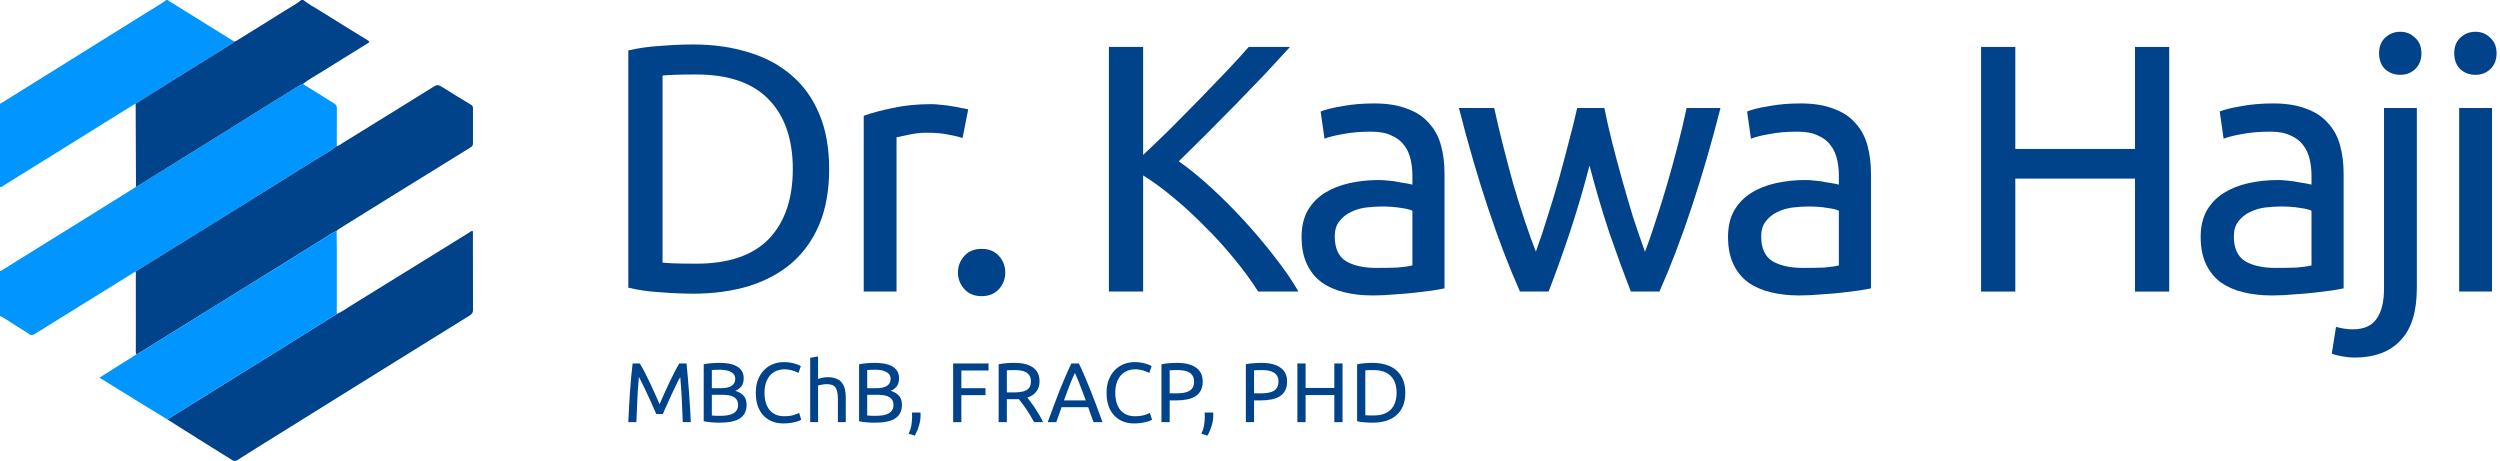 <svg width="217" height="40" viewBox="0 0 217 40" fill="none" xmlns="http://www.w3.org/2000/svg">
<path d="M216.306 25.308H213.456V9.375H216.306V25.308ZM214.866 6.495C214.355 6.495 213.916 6.332 213.548 6.005C213.201 5.658 213.027 5.198 213.027 4.626C213.027 4.054 213.201 3.605 213.548 3.278C213.916 2.931 214.355 2.757 214.866 2.757C215.376 2.757 215.805 2.931 216.153 3.278C216.52 3.605 216.704 4.054 216.704 4.626C216.704 5.198 216.52 5.658 216.153 6.005C215.805 6.332 215.376 6.495 214.866 6.495Z" fill="#00438B"/>
<path d="M204.329 31.037C204.084 31.037 203.767 31.006 203.379 30.945C202.991 30.884 202.664 30.802 202.398 30.7L202.766 28.371C202.97 28.433 203.205 28.484 203.471 28.525C203.736 28.566 203.981 28.586 204.206 28.586C205.187 28.586 205.881 28.279 206.29 27.667C206.719 27.074 206.933 26.196 206.933 25.032V9.375H209.782V25.001C209.782 27.044 209.313 28.555 208.373 29.536C207.454 30.537 206.106 31.037 204.329 31.037ZM208.342 6.495C207.832 6.495 207.393 6.332 207.025 6.005C206.678 5.658 206.504 5.198 206.504 4.626C206.504 4.054 206.678 3.605 207.025 3.278C207.393 2.931 207.832 2.757 208.342 2.757C208.853 2.757 209.282 2.931 209.629 3.278C209.997 3.605 210.181 4.054 210.181 4.626C210.181 5.198 209.997 5.658 209.629 6.005C209.282 6.332 208.853 6.495 208.342 6.495Z" fill="#00438B"/>
<path d="M197.544 23.255C198.218 23.255 198.81 23.245 199.321 23.224C199.852 23.183 200.291 23.122 200.638 23.04V18.291C200.434 18.189 200.097 18.107 199.627 18.046C199.178 17.965 198.626 17.924 197.973 17.924C197.544 17.924 197.084 17.954 196.594 18.015C196.124 18.077 195.685 18.21 195.276 18.414C194.888 18.598 194.561 18.863 194.296 19.21C194.03 19.537 193.898 19.976 193.898 20.528C193.898 21.549 194.224 22.264 194.878 22.673C195.532 23.061 196.42 23.255 197.544 23.255ZM197.299 8.977C198.442 8.977 199.402 9.13 200.179 9.437C200.975 9.723 201.608 10.141 202.078 10.693C202.568 11.224 202.916 11.867 203.12 12.623C203.324 13.358 203.426 14.175 203.426 15.074V25.032C203.181 25.073 202.834 25.134 202.385 25.216C201.956 25.277 201.465 25.338 200.914 25.399C200.362 25.461 199.76 25.512 199.106 25.553C198.473 25.614 197.84 25.645 197.207 25.645C196.308 25.645 195.481 25.553 194.725 25.369C193.969 25.185 193.315 24.899 192.764 24.511C192.212 24.102 191.784 23.571 191.477 22.918C191.171 22.264 191.018 21.478 191.018 20.559C191.018 19.68 191.191 18.924 191.538 18.291C191.906 17.658 192.396 17.147 193.009 16.759C193.622 16.371 194.337 16.085 195.154 15.901C195.971 15.718 196.829 15.626 197.728 15.626C198.013 15.626 198.31 15.646 198.616 15.687C198.922 15.707 199.208 15.748 199.474 15.809C199.76 15.85 200.005 15.891 200.209 15.932C200.414 15.973 200.556 16.004 200.638 16.024V15.227C200.638 14.758 200.587 14.298 200.485 13.849C200.383 13.379 200.199 12.97 199.933 12.623C199.668 12.255 199.3 11.969 198.83 11.765C198.381 11.54 197.789 11.428 197.053 11.428C196.114 11.428 195.287 11.5 194.572 11.643C193.877 11.765 193.356 11.898 193.009 12.041L192.672 9.682C193.04 9.518 193.653 9.365 194.51 9.222C195.368 9.059 196.298 8.977 197.299 8.977Z" fill="#00438B"/>
<path d="M185.316 4.075H188.288V25.308H185.316V15.503H174.929V25.308H171.957V4.075H174.929V12.929H185.316V4.075Z" fill="#00438B"/>
<path d="M156.518 23.255C157.192 23.255 157.785 23.245 158.295 23.224C158.826 23.183 159.266 23.122 159.613 23.04V18.291C159.409 18.189 159.072 18.107 158.602 18.046C158.152 17.965 157.601 17.924 156.947 17.924C156.518 17.924 156.059 17.954 155.568 18.015C155.099 18.077 154.66 18.21 154.251 18.414C153.863 18.598 153.536 18.863 153.271 19.21C153.005 19.537 152.872 19.976 152.872 20.528C152.872 21.549 153.199 22.264 153.853 22.673C154.506 23.061 155.395 23.255 156.518 23.255ZM156.273 8.977C157.417 8.977 158.377 9.13 159.153 9.437C159.95 9.723 160.583 10.141 161.053 10.693C161.543 11.224 161.89 11.867 162.095 12.623C162.299 13.358 162.401 14.175 162.401 15.074V25.032C162.156 25.073 161.809 25.134 161.359 25.216C160.93 25.277 160.44 25.338 159.889 25.399C159.337 25.461 158.734 25.512 158.081 25.553C157.448 25.614 156.814 25.645 156.181 25.645C155.283 25.645 154.455 25.553 153.699 25.369C152.944 25.185 152.29 24.899 151.739 24.511C151.187 24.102 150.758 23.571 150.452 22.918C150.145 22.264 149.992 21.478 149.992 20.559C149.992 19.68 150.166 18.924 150.513 18.291C150.881 17.658 151.371 17.147 151.984 16.759C152.596 16.371 153.311 16.085 154.128 15.901C154.945 15.718 155.803 15.626 156.702 15.626C156.988 15.626 157.284 15.646 157.591 15.687C157.897 15.707 158.183 15.748 158.449 15.809C158.734 15.85 158.98 15.891 159.184 15.932C159.388 15.973 159.531 16.004 159.613 16.024V15.227C159.613 14.758 159.562 14.298 159.46 13.849C159.357 13.379 159.174 12.97 158.908 12.623C158.643 12.255 158.275 11.969 157.805 11.765C157.356 11.54 156.763 11.428 156.028 11.428C155.088 11.428 154.261 11.5 153.546 11.643C152.852 11.765 152.331 11.898 151.984 12.041L151.647 9.682C152.014 9.518 152.627 9.365 153.485 9.222C154.343 9.059 155.272 8.977 156.273 8.977Z" fill="#00438B"/>
<path d="M141.556 25.308C140.984 23.837 140.371 22.162 139.718 20.283C139.084 18.383 138.502 16.412 137.971 14.37C137.44 16.412 136.858 18.383 136.225 20.283C135.592 22.162 134.989 23.837 134.417 25.308H131.935C130.996 23.204 130.077 20.804 129.178 18.108C128.279 15.411 127.431 12.501 126.635 9.375H129.699C129.903 10.335 130.148 11.377 130.434 12.501C130.72 13.624 131.016 14.748 131.323 15.871C131.649 16.994 131.986 18.077 132.334 19.119C132.681 20.16 133.008 21.069 133.314 21.846C133.661 20.886 133.998 19.874 134.325 18.812C134.672 17.73 134.999 16.647 135.306 15.565C135.612 14.461 135.898 13.389 136.163 12.348C136.449 11.285 136.695 10.295 136.899 9.375H139.258C139.442 10.295 139.667 11.285 139.932 12.348C140.198 13.389 140.484 14.461 140.79 15.565C141.096 16.647 141.413 17.73 141.74 18.812C142.087 19.874 142.434 20.886 142.781 21.846C143.088 21.069 143.404 20.16 143.731 19.119C144.079 18.077 144.416 16.994 144.742 15.871C145.069 14.748 145.376 13.624 145.662 12.501C145.947 11.377 146.193 10.335 146.397 9.375H149.338C148.542 12.501 147.694 15.411 146.795 18.108C145.896 20.804 144.977 23.204 144.038 25.308H141.556Z" fill="#00438B"/>
<path d="M119.503 23.255C120.177 23.255 120.769 23.245 121.28 23.224C121.811 23.183 122.25 23.122 122.597 23.04V18.291C122.393 18.189 122.056 18.107 121.586 18.046C121.137 17.965 120.585 17.924 119.932 17.924C119.503 17.924 119.043 17.954 118.553 18.015C118.083 18.077 117.644 18.21 117.235 18.414C116.847 18.598 116.52 18.863 116.255 19.21C115.989 19.537 115.857 19.976 115.857 20.528C115.857 21.549 116.183 22.264 116.837 22.673C117.491 23.061 118.379 23.255 119.503 23.255ZM119.258 8.977C120.401 8.977 121.361 9.13 122.138 9.437C122.934 9.723 123.567 10.141 124.037 10.693C124.527 11.224 124.875 11.867 125.079 12.623C125.283 13.358 125.385 14.175 125.385 15.074V25.032C125.14 25.073 124.793 25.134 124.344 25.216C123.915 25.277 123.424 25.338 122.873 25.399C122.321 25.461 121.719 25.512 121.065 25.553C120.432 25.614 119.799 25.645 119.166 25.645C118.267 25.645 117.44 25.553 116.684 25.369C115.928 25.185 115.274 24.899 114.723 24.511C114.171 24.102 113.743 23.571 113.436 22.918C113.13 22.264 112.977 21.478 112.977 20.559C112.977 19.68 113.15 18.924 113.497 18.291C113.865 17.658 114.355 17.147 114.968 16.759C115.581 16.371 116.296 16.085 117.113 15.901C117.93 15.718 118.788 15.626 119.686 15.626C119.972 15.626 120.269 15.646 120.575 15.687C120.881 15.707 121.167 15.748 121.433 15.809C121.719 15.85 121.964 15.891 122.168 15.932C122.372 15.973 122.515 16.004 122.597 16.024V15.227C122.597 14.758 122.546 14.298 122.444 13.849C122.342 13.379 122.158 12.97 121.892 12.623C121.627 12.255 121.259 11.969 120.789 11.765C120.34 11.54 119.748 11.428 119.012 11.428C118.073 11.428 117.246 11.5 116.531 11.643C115.836 11.765 115.315 11.898 114.968 12.041L114.631 9.682C114.999 9.518 115.612 9.365 116.469 9.222C117.327 9.059 118.257 8.977 119.258 8.977Z" fill="#00438B"/>
<path d="M111.97 4.075C111.337 4.769 110.622 5.545 109.825 6.403C109.028 7.241 108.191 8.109 107.313 9.008C106.455 9.886 105.597 10.754 104.739 11.612C103.881 12.47 103.074 13.266 102.318 14.002C103.197 14.614 104.126 15.37 105.107 16.269C106.087 17.168 107.047 18.128 107.987 19.149C108.926 20.17 109.805 21.212 110.622 22.274C111.459 23.336 112.154 24.347 112.705 25.308H109.212C108.599 24.347 107.895 23.387 107.098 22.427C106.302 21.447 105.454 20.518 104.555 19.639C103.677 18.741 102.778 17.913 101.859 17.157C100.96 16.402 100.082 15.758 99.224 15.227V25.308H96.252V4.075H99.224V13.45C99.939 12.776 100.725 12.02 101.583 11.183C102.441 10.325 103.289 9.467 104.126 8.609C104.964 7.751 105.75 6.934 106.485 6.158C107.241 5.362 107.874 4.667 108.385 4.075H111.97Z" fill="#00438B"/>
<path d="M87.258 23.653C87.258 24.205 87.074 24.685 86.707 25.093C86.339 25.502 85.838 25.706 85.205 25.706C84.572 25.706 84.072 25.502 83.704 25.093C83.336 24.685 83.152 24.205 83.152 23.653C83.152 23.102 83.336 22.622 83.704 22.213C84.072 21.805 84.572 21.601 85.205 21.601C85.838 21.601 86.339 21.805 86.707 22.213C87.074 22.622 87.258 23.102 87.258 23.653Z" fill="#00438B"/>
<path d="M80.853 9.039C81.099 9.039 81.374 9.059 81.681 9.1C82.007 9.12 82.324 9.161 82.63 9.222C82.937 9.263 83.213 9.314 83.458 9.376C83.723 9.416 83.917 9.457 84.04 9.498L83.55 11.98C83.325 11.898 82.947 11.806 82.416 11.704C81.905 11.582 81.242 11.52 80.424 11.52C79.893 11.52 79.362 11.582 78.831 11.704C78.321 11.806 77.984 11.878 77.82 11.919V25.308H74.971V10.05C75.645 9.805 76.482 9.58 77.483 9.376C78.484 9.151 79.607 9.039 80.853 9.039Z" fill="#00438B"/>
<path d="M71.971 14.676C71.971 16.514 71.685 18.118 71.113 19.486C70.541 20.834 69.734 21.958 68.692 22.857C67.651 23.735 66.405 24.399 64.954 24.848C63.504 25.277 61.911 25.491 60.175 25.491C59.317 25.491 58.367 25.451 57.325 25.369C56.304 25.308 55.375 25.175 54.537 24.971V4.381C55.375 4.177 56.304 4.044 57.325 3.983C58.367 3.901 59.317 3.86 60.175 3.86C61.911 3.86 63.504 4.085 64.954 4.534C66.405 4.963 67.651 5.627 68.692 6.526C69.734 7.404 70.541 8.528 71.113 9.896C71.685 11.244 71.971 12.838 71.971 14.676ZM60.42 22.887C63.239 22.887 65.342 22.172 66.731 20.742C68.12 19.292 68.815 17.27 68.815 14.676C68.815 12.082 68.12 10.07 66.731 8.64C65.342 7.19 63.239 6.465 60.42 6.465C59.582 6.465 58.929 6.475 58.459 6.495C58.01 6.516 57.693 6.536 57.509 6.557V22.795C57.693 22.816 58.01 22.836 58.459 22.857C58.929 22.877 59.582 22.887 60.42 22.887Z" fill="#00438B"/>
<path d="M121.981 34.093C121.981 34.534 121.912 34.919 121.775 35.247C121.638 35.571 121.444 35.84 121.194 36.056C120.944 36.267 120.645 36.426 120.297 36.534C119.949 36.637 119.567 36.688 119.15 36.688C118.944 36.688 118.716 36.679 118.466 36.659C118.221 36.644 117.998 36.612 117.797 36.563V31.622C117.998 31.573 118.221 31.541 118.466 31.526C118.716 31.507 118.944 31.497 119.15 31.497C119.567 31.497 119.949 31.551 120.297 31.659C120.645 31.762 120.944 31.921 121.194 32.137C121.444 32.348 121.638 32.617 121.775 32.946C121.912 33.269 121.981 33.652 121.981 34.093ZM119.209 36.063C119.885 36.063 120.39 35.892 120.724 35.549C121.057 35.201 121.224 34.715 121.224 34.093C121.224 33.47 121.057 32.987 120.724 32.644C120.39 32.296 119.885 32.122 119.209 32.122C119.008 32.122 118.851 32.125 118.738 32.13C118.63 32.134 118.554 32.139 118.51 32.144V36.041C118.554 36.046 118.63 36.051 118.738 36.056C118.851 36.061 119.008 36.063 119.209 36.063Z" fill="#00438B"/>
<path d="M115.819 31.548H116.533V36.644H115.819V34.291H113.327V36.644H112.613V31.548H113.327V33.673H115.819V31.548Z" fill="#00438B"/>
<path d="M109.492 31.497C110.207 31.497 110.756 31.634 111.139 31.909C111.526 32.178 111.72 32.583 111.72 33.122C111.72 33.416 111.666 33.669 111.558 33.88C111.455 34.085 111.303 34.255 111.102 34.387C110.906 34.514 110.666 34.608 110.381 34.666C110.097 34.725 109.776 34.755 109.418 34.755H108.852V36.644H108.139V31.622C108.34 31.573 108.563 31.541 108.808 31.526C109.058 31.507 109.286 31.497 109.492 31.497ZM109.551 32.122C109.247 32.122 109.014 32.13 108.852 32.144V34.144H109.389C109.634 34.144 109.854 34.13 110.051 34.1C110.247 34.066 110.411 34.012 110.543 33.938C110.68 33.86 110.786 33.755 110.859 33.622C110.933 33.49 110.97 33.321 110.97 33.115C110.97 32.919 110.93 32.757 110.852 32.63C110.779 32.502 110.676 32.401 110.543 32.328C110.416 32.25 110.266 32.196 110.095 32.166C109.923 32.137 109.742 32.122 109.551 32.122Z" fill="#00438B"/>
<path d="M105.305 35.806C105.31 35.845 105.312 35.885 105.312 35.924C105.312 35.958 105.312 35.995 105.312 36.034C105.312 36.343 105.266 36.647 105.172 36.946C105.084 37.25 104.962 37.539 104.805 37.814L104.275 37.645C104.398 37.395 104.479 37.14 104.518 36.88C104.557 36.625 104.577 36.385 104.577 36.159C104.577 36.095 104.574 36.034 104.57 35.975C104.57 35.916 104.567 35.86 104.562 35.806H105.305Z" fill="#00438B"/>
<path d="M102.167 31.497C102.883 31.497 103.432 31.634 103.815 31.909C104.202 32.178 104.396 32.583 104.396 33.122C104.396 33.416 104.342 33.669 104.234 33.88C104.131 34.085 103.979 34.255 103.778 34.387C103.582 34.514 103.342 34.608 103.057 34.666C102.773 34.725 102.452 34.755 102.094 34.755H101.528V36.644H100.814V31.622C101.015 31.573 101.238 31.541 101.484 31.526C101.734 31.507 101.962 31.497 102.167 31.497ZM102.226 32.122C101.922 32.122 101.69 32.13 101.528 32.144V34.144H102.065C102.31 34.144 102.53 34.13 102.726 34.1C102.922 34.066 103.087 34.012 103.219 33.938C103.356 33.86 103.462 33.755 103.535 33.622C103.609 33.49 103.645 33.321 103.645 33.115C103.645 32.919 103.606 32.757 103.528 32.63C103.454 32.502 103.351 32.401 103.219 32.328C103.092 32.25 102.942 32.196 102.77 32.166C102.599 32.137 102.417 32.122 102.226 32.122Z" fill="#00438B"/>
<path d="M98.446 36.755C98.088 36.755 97.762 36.696 97.468 36.578C97.174 36.46 96.921 36.289 96.711 36.063C96.5 35.838 96.336 35.561 96.218 35.232C96.105 34.899 96.049 34.519 96.049 34.093C96.049 33.666 96.113 33.289 96.24 32.96C96.372 32.627 96.549 32.347 96.769 32.122C96.99 31.896 97.247 31.725 97.542 31.607C97.836 31.489 98.149 31.431 98.483 31.431C98.694 31.431 98.882 31.445 99.049 31.475C99.221 31.504 99.368 31.538 99.49 31.578C99.618 31.617 99.721 31.656 99.799 31.695C99.877 31.735 99.931 31.764 99.961 31.784L99.755 32.372C99.711 32.343 99.647 32.311 99.564 32.276C99.48 32.242 99.385 32.208 99.277 32.173C99.174 32.139 99.059 32.112 98.931 32.093C98.809 32.068 98.684 32.056 98.556 32.056C98.287 32.056 98.044 32.102 97.828 32.195C97.613 32.289 97.429 32.423 97.277 32.6C97.125 32.776 97.007 32.992 96.924 33.247C96.845 33.497 96.806 33.779 96.806 34.093C96.806 34.397 96.841 34.673 96.909 34.923C96.983 35.173 97.091 35.389 97.233 35.571C97.375 35.747 97.551 35.884 97.762 35.982C97.978 36.08 98.228 36.129 98.512 36.129C98.841 36.129 99.113 36.095 99.328 36.026C99.544 35.958 99.706 35.897 99.814 35.843L99.998 36.431C99.963 36.455 99.902 36.487 99.814 36.526C99.725 36.561 99.615 36.595 99.483 36.63C99.35 36.664 99.196 36.693 99.02 36.718C98.843 36.742 98.652 36.755 98.446 36.755Z" fill="#00438B"/>
<path d="M94.92 36.644C94.836 36.424 94.758 36.208 94.684 35.997C94.611 35.781 94.535 35.563 94.456 35.343H92.147L91.684 36.644H90.941C91.138 36.105 91.321 35.607 91.493 35.151C91.665 34.691 91.831 34.254 91.993 33.843C92.16 33.431 92.324 33.039 92.486 32.666C92.647 32.289 92.817 31.916 92.993 31.548H93.647C93.824 31.916 93.993 32.289 94.155 32.666C94.317 33.039 94.478 33.431 94.64 33.843C94.807 34.254 94.976 34.691 95.147 35.151C95.319 35.607 95.503 36.105 95.699 36.644H94.92ZM94.25 34.754C94.094 34.328 93.937 33.916 93.78 33.519C93.628 33.117 93.469 32.732 93.302 32.365C93.13 32.732 92.966 33.117 92.809 33.519C92.657 33.916 92.505 34.328 92.353 34.754H94.25Z" fill="#00438B"/>
<path d="M89.174 34.512C89.253 34.61 89.351 34.74 89.469 34.902C89.591 35.059 89.716 35.235 89.844 35.431C89.971 35.622 90.096 35.823 90.219 36.034C90.346 36.245 90.454 36.448 90.542 36.644H89.763C89.665 36.458 89.557 36.269 89.439 36.078C89.326 35.887 89.211 35.706 89.094 35.534C88.976 35.358 88.858 35.193 88.741 35.041C88.628 34.889 88.525 34.757 88.432 34.644C88.368 34.649 88.302 34.652 88.233 34.652C88.169 34.652 88.103 34.652 88.035 34.652H87.395V36.644H86.682V31.622C86.883 31.573 87.106 31.541 87.351 31.526C87.601 31.507 87.829 31.497 88.035 31.497C88.75 31.497 89.294 31.632 89.667 31.901C90.045 32.171 90.233 32.573 90.233 33.108C90.233 33.446 90.143 33.735 89.961 33.975C89.785 34.215 89.522 34.394 89.174 34.512ZM88.094 32.122C87.79 32.122 87.557 32.13 87.395 32.144V34.063H87.902C88.147 34.063 88.368 34.051 88.564 34.027C88.76 34.002 88.924 33.956 89.057 33.887C89.194 33.818 89.299 33.723 89.373 33.6C89.447 33.473 89.483 33.306 89.483 33.1C89.483 32.909 89.447 32.75 89.373 32.622C89.299 32.495 89.199 32.394 89.072 32.321C88.949 32.247 88.802 32.196 88.63 32.166C88.464 32.137 88.285 32.122 88.094 32.122Z" fill="#00438B"/>
<path d="M82.732 36.644V31.548H85.806V32.159H83.446V33.696H85.541V34.298H83.446V36.644H82.732Z" fill="#00438B"/>
<path d="M79.899 35.806C79.903 35.845 79.906 35.885 79.906 35.924C79.906 35.958 79.906 35.995 79.906 36.034C79.906 36.343 79.859 36.647 79.766 36.946C79.678 37.25 79.555 37.539 79.399 37.814L78.869 37.645C78.992 37.395 79.073 37.14 79.112 36.88C79.151 36.625 79.171 36.385 79.171 36.159C79.171 36.095 79.168 36.034 79.163 35.975C79.163 35.916 79.161 35.86 79.156 35.806H79.899Z" fill="#00438B"/>
<path d="M75.943 36.688C75.841 36.688 75.728 36.686 75.605 36.681C75.487 36.676 75.367 36.669 75.245 36.659C75.127 36.649 75.01 36.637 74.892 36.622C74.774 36.608 74.666 36.588 74.568 36.563V31.622C74.666 31.598 74.774 31.578 74.892 31.563C75.01 31.549 75.127 31.536 75.245 31.526C75.367 31.517 75.487 31.509 75.605 31.504C75.723 31.5 75.833 31.497 75.936 31.497C76.23 31.497 76.505 31.519 76.76 31.563C77.019 31.607 77.243 31.683 77.429 31.791C77.62 31.894 77.769 32.031 77.877 32.203C77.985 32.375 78.039 32.585 78.039 32.835C78.039 33.115 77.973 33.345 77.841 33.527C77.708 33.703 77.532 33.835 77.311 33.924C77.61 34.012 77.848 34.152 78.024 34.343C78.201 34.534 78.289 34.804 78.289 35.152C78.289 35.661 78.1 36.046 77.723 36.306C77.35 36.561 76.757 36.688 75.943 36.688ZM75.274 34.269V36.063C75.328 36.068 75.392 36.073 75.466 36.078C75.529 36.083 75.603 36.088 75.686 36.093C75.774 36.093 75.875 36.093 75.988 36.093C76.198 36.093 76.397 36.081 76.583 36.056C76.774 36.027 76.941 35.978 77.083 35.909C77.225 35.84 77.338 35.745 77.421 35.622C77.51 35.5 77.554 35.345 77.554 35.159C77.554 34.992 77.522 34.853 77.458 34.74C77.394 34.622 77.301 34.529 77.179 34.461C77.061 34.392 76.919 34.343 76.752 34.313C76.586 34.284 76.399 34.269 76.193 34.269H75.274ZM75.274 33.696H76.024C76.201 33.696 76.368 33.684 76.524 33.659C76.681 33.634 76.816 33.59 76.929 33.527C77.046 33.463 77.137 33.38 77.201 33.277C77.269 33.174 77.304 33.044 77.304 32.887C77.304 32.74 77.269 32.617 77.201 32.519C77.132 32.416 77.037 32.335 76.914 32.276C76.796 32.213 76.657 32.166 76.495 32.137C76.333 32.107 76.162 32.093 75.98 32.093C75.799 32.093 75.657 32.095 75.554 32.1C75.451 32.105 75.358 32.112 75.274 32.122V33.696Z" fill="#00438B"/>
<path d="M70.324 36.644V31.056L71.008 30.938V32.894C71.135 32.845 71.27 32.808 71.412 32.784C71.56 32.754 71.704 32.74 71.846 32.74C72.15 32.74 72.403 32.784 72.604 32.872C72.805 32.955 72.964 33.075 73.082 33.232C73.204 33.384 73.29 33.568 73.339 33.784C73.388 33.999 73.413 34.237 73.413 34.497V36.644H72.729V34.644C72.729 34.409 72.712 34.208 72.677 34.041C72.648 33.874 72.596 33.74 72.523 33.637C72.449 33.534 72.351 33.46 72.229 33.416C72.106 33.367 71.954 33.343 71.773 33.343C71.699 33.343 71.623 33.347 71.545 33.357C71.466 33.367 71.391 33.379 71.317 33.394C71.248 33.404 71.185 33.416 71.126 33.431C71.072 33.446 71.033 33.458 71.008 33.468V36.644H70.324Z" fill="#00438B"/>
<path d="M67.999 36.755C67.641 36.755 67.315 36.696 67.021 36.578C66.727 36.46 66.474 36.289 66.263 36.063C66.053 35.838 65.888 35.561 65.771 35.232C65.658 34.899 65.602 34.519 65.602 34.093C65.602 33.666 65.665 33.289 65.793 32.96C65.925 32.627 66.102 32.347 66.322 32.122C66.543 31.896 66.8 31.725 67.094 31.607C67.388 31.489 67.702 31.431 68.035 31.431C68.246 31.431 68.435 31.445 68.602 31.475C68.773 31.504 68.92 31.538 69.043 31.578C69.17 31.617 69.273 31.656 69.352 31.695C69.43 31.735 69.484 31.764 69.513 31.784L69.308 32.372C69.263 32.343 69.2 32.311 69.117 32.276C69.033 32.242 68.938 32.208 68.83 32.173C68.727 32.139 68.612 32.112 68.484 32.093C68.362 32.068 68.237 32.056 68.109 32.056C67.839 32.056 67.597 32.102 67.381 32.195C67.165 32.289 66.981 32.423 66.83 32.6C66.678 32.776 66.56 32.992 66.477 33.247C66.398 33.497 66.359 33.779 66.359 34.093C66.359 34.397 66.393 34.673 66.462 34.923C66.535 35.173 66.643 35.389 66.785 35.571C66.928 35.747 67.104 35.884 67.315 35.982C67.531 36.08 67.781 36.129 68.065 36.129C68.393 36.129 68.665 36.095 68.881 36.026C69.097 35.958 69.259 35.897 69.367 35.843L69.55 36.431C69.516 36.455 69.455 36.487 69.367 36.526C69.278 36.561 69.168 36.595 69.036 36.63C68.903 36.664 68.749 36.693 68.572 36.718C68.396 36.742 68.205 36.755 67.999 36.755Z" fill="#00438B"/>
<path d="M62.457 36.688C62.354 36.688 62.241 36.686 62.119 36.681C62.001 36.676 61.881 36.669 61.758 36.659C61.641 36.649 61.523 36.637 61.406 36.622C61.288 36.608 61.18 36.588 61.082 36.563V31.622C61.18 31.598 61.288 31.578 61.406 31.563C61.523 31.549 61.641 31.536 61.758 31.526C61.881 31.517 62.001 31.509 62.119 31.504C62.236 31.5 62.347 31.497 62.45 31.497C62.744 31.497 63.018 31.519 63.273 31.563C63.533 31.607 63.756 31.683 63.943 31.791C64.134 31.894 64.283 32.031 64.391 32.203C64.499 32.375 64.553 32.585 64.553 32.835C64.553 33.115 64.487 33.345 64.354 33.527C64.222 33.703 64.045 33.835 63.825 33.924C64.124 34.012 64.362 34.152 64.538 34.343C64.715 34.534 64.803 34.804 64.803 35.152C64.803 35.661 64.614 36.046 64.237 36.306C63.864 36.561 63.271 36.688 62.457 36.688ZM61.788 34.269V36.063C61.842 36.068 61.906 36.073 61.979 36.078C62.043 36.083 62.116 36.088 62.2 36.093C62.288 36.093 62.389 36.093 62.501 36.093C62.712 36.093 62.911 36.081 63.097 36.056C63.288 36.027 63.455 35.978 63.597 35.909C63.739 35.84 63.852 35.745 63.935 35.622C64.023 35.5 64.067 35.345 64.067 35.159C64.067 34.992 64.036 34.853 63.972 34.74C63.908 34.622 63.815 34.529 63.693 34.461C63.575 34.392 63.433 34.343 63.266 34.313C63.099 34.284 62.913 34.269 62.707 34.269H61.788ZM61.788 33.696H62.538C62.715 33.696 62.881 33.684 63.038 33.659C63.195 33.634 63.33 33.59 63.443 33.527C63.56 33.463 63.651 33.38 63.715 33.277C63.783 33.174 63.818 33.044 63.818 32.887C63.818 32.74 63.783 32.617 63.715 32.519C63.646 32.416 63.55 32.335 63.428 32.276C63.31 32.213 63.17 32.166 63.009 32.137C62.847 32.107 62.675 32.093 62.494 32.093C62.312 32.093 62.17 32.095 62.067 32.1C61.964 32.105 61.871 32.112 61.788 32.122V33.696Z" fill="#00438B"/>
<path d="M56.964 35.938C56.915 35.821 56.849 35.671 56.765 35.49C56.687 35.308 56.601 35.112 56.508 34.901C56.415 34.691 56.314 34.475 56.206 34.254C56.103 34.029 56.005 33.818 55.912 33.622C55.819 33.421 55.731 33.242 55.648 33.085C55.569 32.928 55.505 32.808 55.456 32.725C55.402 33.303 55.358 33.931 55.324 34.607C55.29 35.279 55.26 35.958 55.236 36.644H54.537C54.557 36.203 54.579 35.759 54.603 35.313C54.628 34.862 54.655 34.421 54.684 33.99C54.718 33.553 54.753 33.129 54.787 32.718C54.826 32.306 54.868 31.916 54.912 31.548H55.537C55.669 31.764 55.812 32.019 55.964 32.313C56.116 32.607 56.268 32.916 56.42 33.24C56.572 33.558 56.719 33.879 56.861 34.203C57.003 34.522 57.133 34.813 57.251 35.078C57.368 34.813 57.498 34.522 57.64 34.203C57.782 33.879 57.929 33.558 58.081 33.24C58.233 32.916 58.385 32.607 58.537 32.313C58.689 32.019 58.831 31.764 58.964 31.548H59.589C59.755 33.191 59.88 34.889 59.964 36.644H59.265C59.241 35.958 59.211 35.279 59.177 34.607C59.143 33.931 59.099 33.303 59.045 32.725C58.996 32.808 58.929 32.928 58.846 33.085C58.768 33.242 58.682 33.421 58.589 33.622C58.496 33.818 58.395 34.029 58.287 34.254C58.184 34.475 58.086 34.691 57.993 34.901C57.9 35.112 57.812 35.308 57.728 35.49C57.65 35.671 57.586 35.821 57.537 35.938H56.964Z" fill="#00438B"/>
<g clip-path="url(#clip0_525_836)">
<path d="M26.291 7.287C27.201 7.858 28.108 8.433 29.023 8.995C29.188 9.097 29.24 9.208 29.239 9.395C29.23 10.49 29.233 11.584 29.233 12.678C28.721 13.09 28.138 13.393 27.582 13.739C25.139 15.264 22.694 16.786 20.247 18.305C17.418 20.061 14.587 21.813 11.757 23.567C8.837 25.377 5.917 27.185 3 28.999C2.831 29.105 2.702 29.132 2.532 29.004C2.338 28.857 2.126 28.732 1.917 28.606C1.273 28.217 0.667 27.769 0 27.418V23.534C0.095 23.531 0.159 23.463 0.232 23.417C2.495 22.013 4.757 20.609 7.018 19.203C8.614 18.211 10.209 17.216 11.803 16.222C11.838 16.205 11.875 16.189 11.908 16.169C14.676 14.449 17.445 12.73 20.212 11.008C21.8 10.021 23.38 9.022 24.974 8.045C25.405 7.78 25.811 7.469 26.29 7.287L26.291 7.287Z" fill="#0095FF"/>
<path d="M0 16.239C0 13.827 0 11.415 0 9.002C0.052 8.976 0.107 8.954 0.156 8.923C4.414 6.271 8.672 3.62 12.928 0.966C13.434 0.651 13.954 0.359 14.43 0C14.47 0 14.508 0 14.548 0C14.603 0.039 14.656 0.081 14.714 0.117C16.59 1.282 18.466 2.446 20.342 3.611C20.301 3.65 20.264 3.698 20.216 3.728C18.929 4.53 17.639 5.327 16.352 6.13C14.825 7.083 13.301 8.039 11.776 8.994C11.715 9.026 11.652 9.054 11.595 9.089C7.865 11.409 4.135 13.73 0.404 16.047C0.279 16.125 0.171 16.252 0 16.239L0 16.239Z" fill="#0095FF"/>
<path d="M11.776 8.994C13.301 8.04 14.826 7.083 16.352 6.131C17.639 5.328 18.929 4.53 20.217 3.728C20.264 3.699 20.301 3.651 20.342 3.611C20.465 3.599 20.555 3.519 20.653 3.459C21.973 2.64 23.295 1.827 24.609 0.999C25.126 0.672 25.676 0.393 26.151 0H26.328C26.759 0.356 27.258 0.608 27.728 0.903C29.119 1.777 30.518 2.64 31.919 3.498C32.171 3.652 32.001 3.707 31.878 3.783C30.557 4.603 29.231 5.416 27.915 6.244C27.37 6.587 26.798 6.888 26.29 7.288C25.811 7.47 25.405 7.782 24.974 8.046C23.38 9.023 21.8 10.022 20.212 11.009C17.444 12.731 14.676 14.45 11.907 16.17C11.874 16.19 11.838 16.206 11.803 16.223C11.798 15.019 11.794 13.814 11.789 12.609C11.784 11.404 11.78 10.199 11.775 8.994H11.776Z" fill="#00438B"/>
<path d="M11.829 30.767C11.761 30.587 11.791 30.399 11.791 30.216C11.789 28.115 11.79 26.015 11.789 23.914C11.789 23.798 11.81 23.679 11.758 23.567C14.588 21.813 17.42 20.061 20.248 18.305C22.695 16.786 25.14 15.264 27.584 13.739C28.138 13.393 28.721 13.091 29.234 12.678C29.438 12.653 29.582 12.509 29.745 12.409C32.398 10.774 35.049 9.138 37.694 7.491C37.91 7.356 38.061 7.354 38.272 7.487C39.142 8.035 40.021 8.568 40.9 9.102C41.017 9.173 41.054 9.259 41.054 9.39C41.051 10.409 41.049 11.428 41.054 12.448C41.055 12.604 41.001 12.698 40.868 12.78C38.549 14.21 36.233 15.642 33.917 17.077C32.427 18 30.938 18.927 29.45 19.855C29.368 19.906 29.297 19.974 29.22 20.034C29.074 20.114 28.924 20.186 28.783 20.273C26.671 21.584 24.56 22.899 22.448 24.21C19.653 25.945 16.857 27.68 14.06 29.411C13.32 29.869 12.595 30.351 11.829 30.767H11.829Z" fill="#00438B"/>
<path d="M20.254 40C19.26 39.379 18.265 38.759 17.272 38.136C16.363 37.565 15.454 36.991 14.545 36.418C14.623 36.361 14.698 36.298 14.781 36.246C16.45 35.206 18.119 34.166 19.789 33.128C21.493 32.07 23.199 31.015 24.903 29.956C26.347 29.056 27.789 28.152 29.231 27.25C29.654 27.086 30.012 26.807 30.393 26.572C33.822 24.458 37.248 22.337 40.674 20.218C40.78 20.153 40.871 20.058 41.006 20.038C41.078 20.101 41.048 20.185 41.048 20.257C41.05 22.473 41.047 24.689 41.057 26.905C41.058 27.148 40.96 27.267 40.766 27.386C38.007 29.092 35.253 30.804 32.499 32.516C29.27 34.525 26.042 36.535 22.814 38.545C22.041 39.027 21.271 39.514 20.5 39.998C20.418 39.998 20.336 39.999 20.255 39.999L20.254 40Z" fill="#00438B"/>
<path d="M29.232 27.25C27.79 28.152 26.348 29.057 24.904 29.955C23.2 31.015 21.494 32.069 19.79 33.128C18.12 34.166 16.451 35.206 14.782 36.246C14.699 36.297 14.624 36.36 14.546 36.418C13.686 35.893 12.825 35.37 11.967 34.842C10.868 34.165 9.77 33.484 8.635 32.782C9.719 32.099 10.774 31.433 11.828 30.767C12.594 30.351 13.319 29.868 14.059 29.41C16.857 27.679 19.652 25.944 22.447 24.209C24.559 22.898 26.67 21.583 28.782 20.272C28.923 20.185 29.073 20.112 29.219 20.033C29.225 20.59 29.235 21.147 29.236 21.704C29.236 23.552 29.234 25.401 29.233 27.249L29.232 27.25Z" fill="#0095FF"/>
</g>
<defs>
<clipPath id="clip0_525_836">
<rect width="41.056" height="40" fill="white"/>
</clipPath>
</defs>
</svg>
